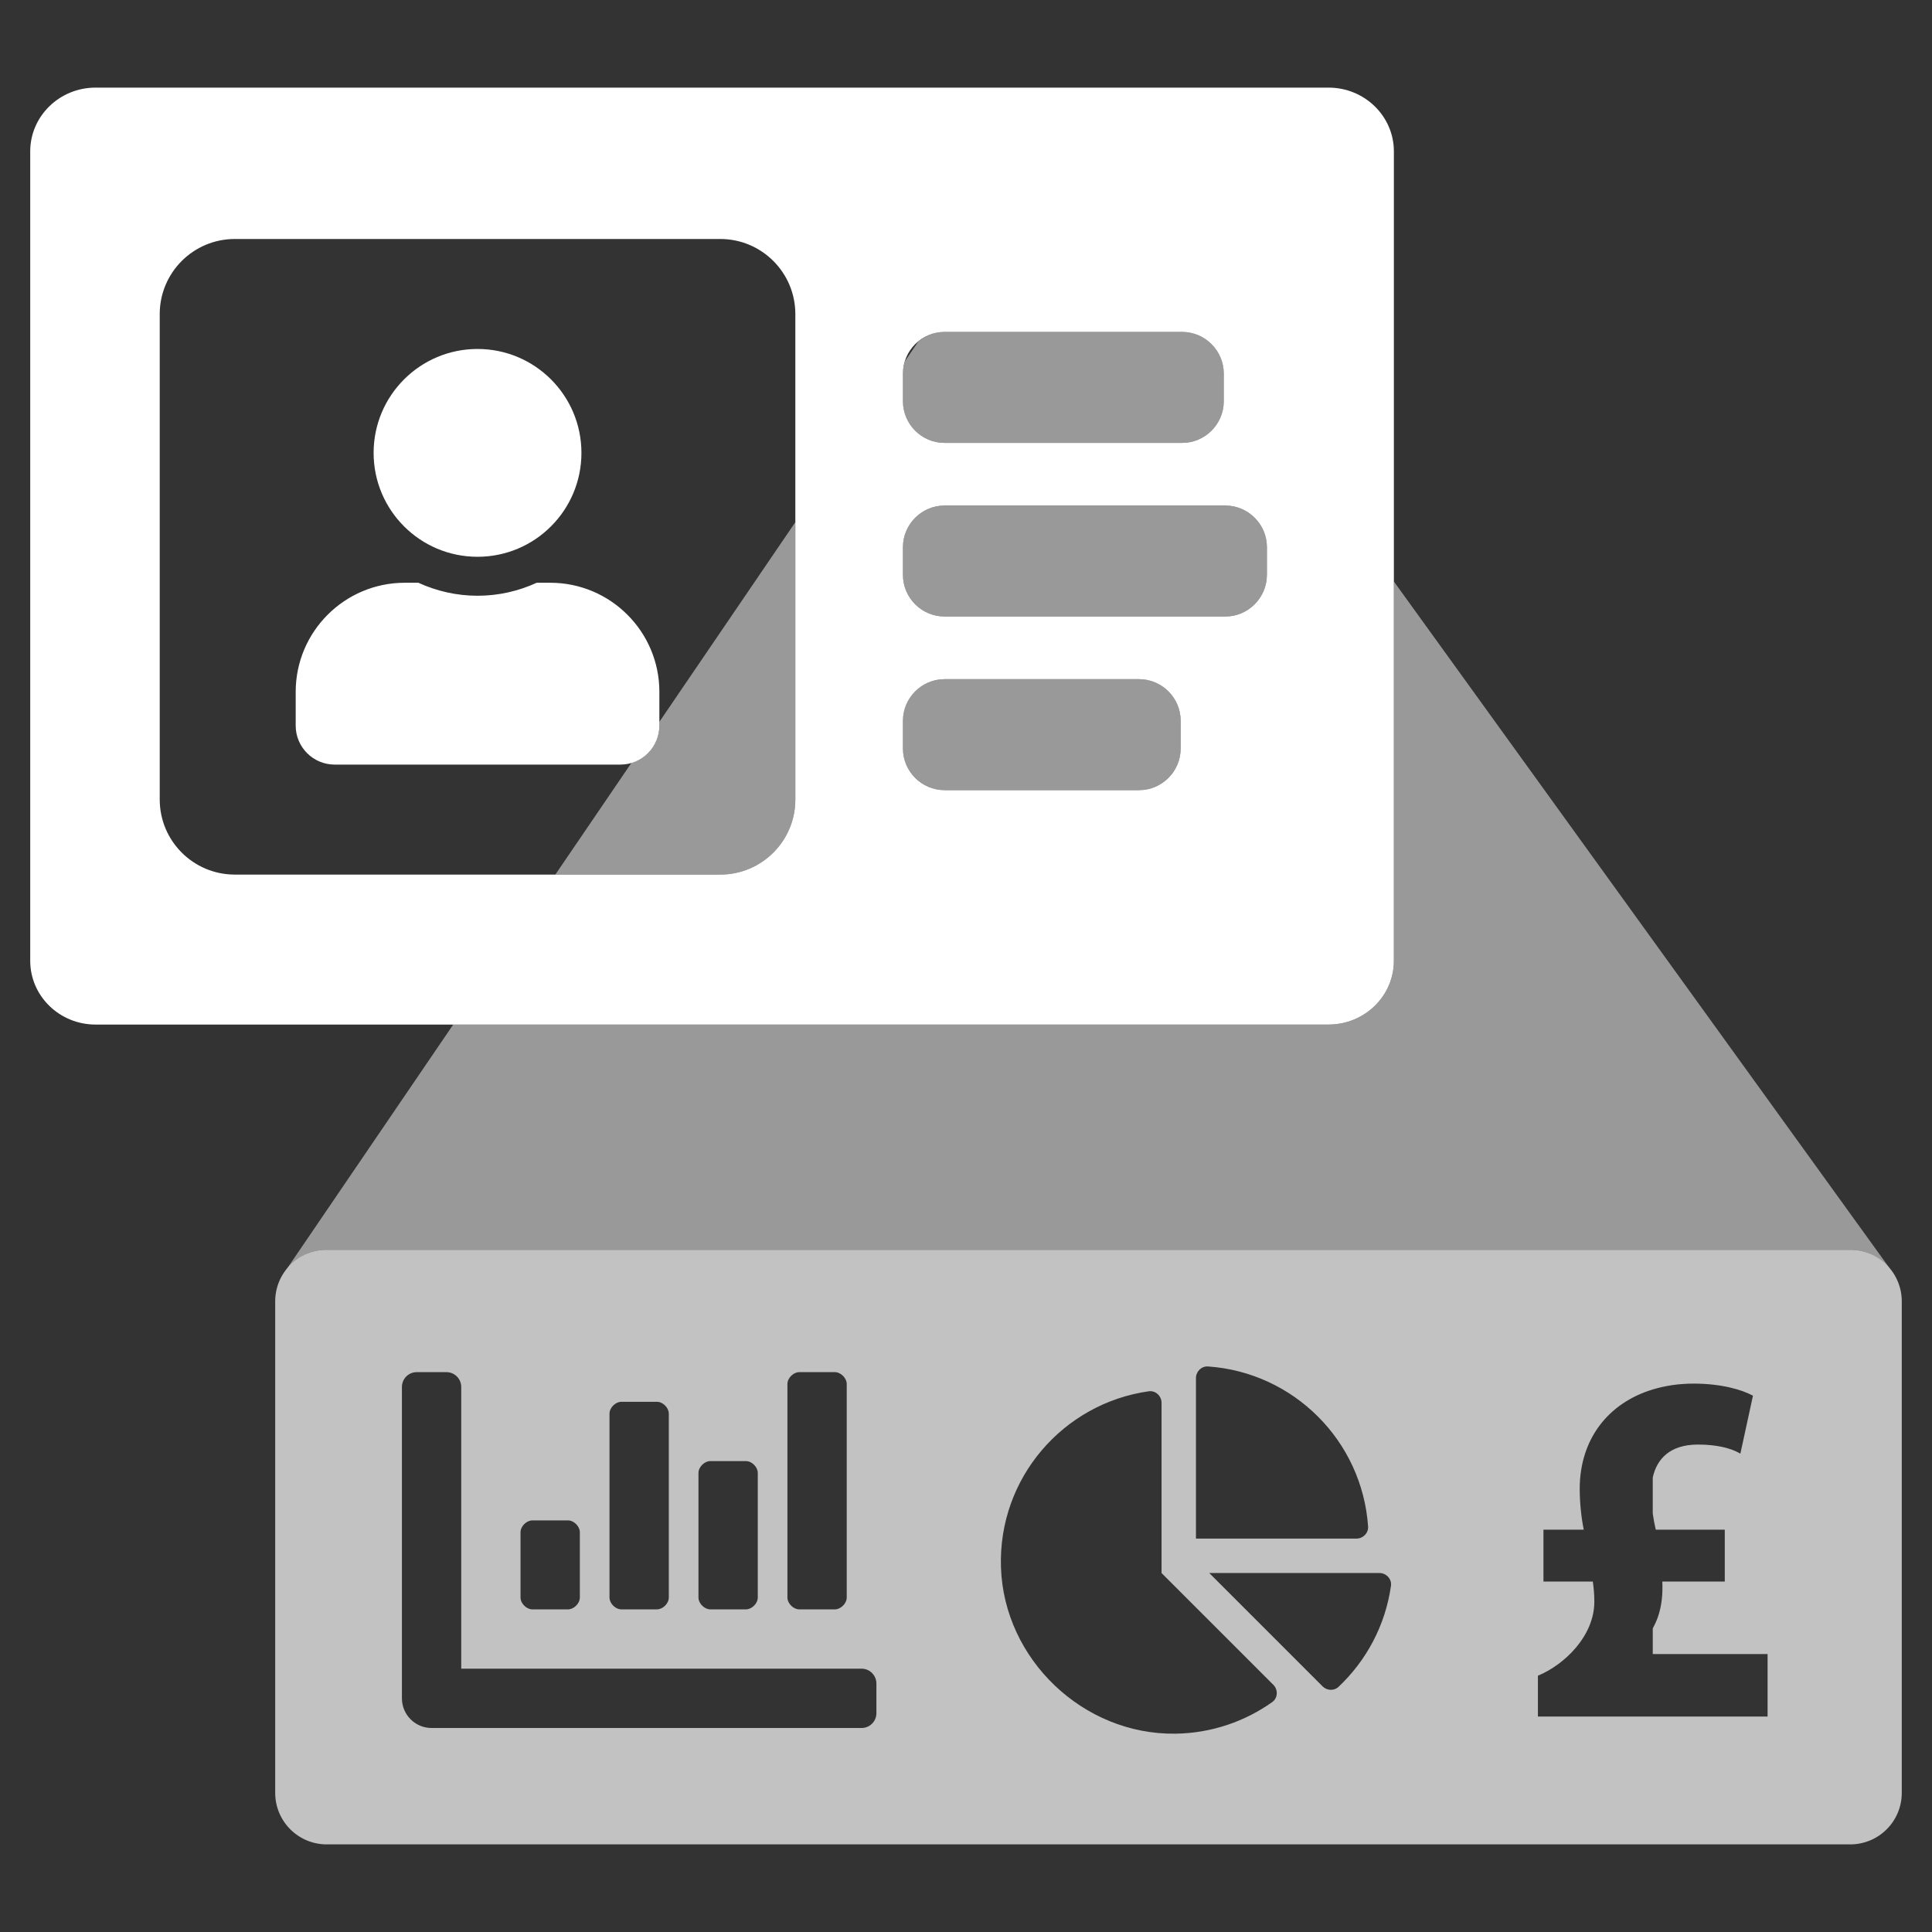 <?xml version="1.0" encoding="utf-8"?>
<!-- Generator: Adobe Illustrator 26.0.2, SVG Export Plug-In . SVG Version: 6.00 Build 0)  -->
<!DOCTYPE svg PUBLIC "-//W3C//DTD SVG 1.1//EN" "http://www.w3.org/Graphics/SVG/1.1/DTD/svg11.dtd">
<svg version="1.1" xmlns:x="http://ns.adobe.com/Extensibility/1.0/" xmlns:i="http://ns.adobe.com/AdobeIllustrator/10.0/" xmlns:graph="http://ns.adobe.com/Graphs/1.0/"
	 xmlns="http://www.w3.org/2000/svg" xmlns:xlink="http://www.w3.org/1999/xlink" x="0px" y="0px" viewBox="0 0 120 120"
	 style="enable-background:new 0 0 120 120;" xml:space="preserve">
<rect x="0" y="0" width="120" height="120" fill="#333333" stroke="none"/>
<style type="text/css">
	.st0{display:none;}
	.st1{display:inline;fill:url(#SVGID_1_);}
	.st2{display:inline;fill:url(#SVGID_00000134946484406595967140000016500920962464809367_);}
	.st3{display:inline;fill:url(#SVGID_00000173842135292815366780000009498166831120000412_);}
	.st4{display:inline;fill:url(#SVGID_00000057842349342101785730000003374188593833744829_);}
	.st5{display:inline;fill:url(#SVGID_00000122678547437573475550000005535655028134386873_);}
	.st6{display:inline;fill:url(#SVGID_00000034783563376023617160000003069349702139548326_);}
	.st7{display:inline;fill:url(#SVGID_00000003788474293074623440000008709747367978642598_);}
	.st8{display:inline;fill:url(#SVGID_00000157298747562783717450000001020740246986895521_);}
	.st9{display:inline;fill:url(#SVGID_00000172401528503010235450000005011127537602284683_);}
	.st10{display:inline;fill:url(#SVGID_00000101095835886880614430000001344134176472641952_);}
	.st11{display:inline;fill:url(#SVGID_00000084529886033242809200000011256402762029880240_);}
	.st12{display:inline;fill:url(#SVGID_00000121972376070756159900000017787476020084174237_);}
	.st13{display:inline;fill:url(#SVGID_00000012448265873525539020000003889846075543039623_);}
	.st14{display:inline;fill:url(#SVGID_00000180346958650121320900000016726466834055257230_);}
	.st15{display:inline;fill:url(#SVGID_00000090984106328506614770000010393566599945398717_);}
	.st16{display:inline;fill:url(#SVGID_00000047739323896864338290000015082219228756780176_);}
	.st17{display:inline;fill:url(#SVGID_00000138574486190503722460000004315616976707607718_);}
	.st18{display:inline;fill:url(#SVGID_00000085972139723126008060000006248159134957801639_);}
	.st19{display:inline;fill:url(#SVGID_00000075885211973470197260000007446655917756075432_);}
	.st20{opacity:0.7;fill:#FFFFFF;}
	.st21{opacity:0.7;}
	.st22{fill:#FFFFFF;}
	.st23{opacity:0.7;fill:none;stroke:#FFFFFF;stroke-width:12.486;stroke-miterlimit:10;}
	.st24{fill:none;stroke:#FFFFFF;stroke-width:12.486;stroke-miterlimit:10;}
	.st25{clip-path:url(#SVGID_00000168108786994977144850000008614318578641302191_);}
	.st26{clip-path:url(#SVGID_00000114788956528494299190000011663988921697669783_);}
	.st27{clip-path:url(#SVGID_00000109027460004693361170000004873062699538792597_);}
	.st28{fill:none;stroke:#FFFFFF;stroke-width:3.634;stroke-linejoin:round;stroke-miterlimit:10;}
	.st29{fill:none;stroke:#FFFFFF;stroke-width:2.547;stroke-linejoin:round;stroke-miterlimit:10;}
	.st30{fill:none;stroke:#FFFFFF;stroke-width:3.084;stroke-linejoin:round;stroke-miterlimit:10;}
	.st31{clip-path:url(#SVGID_00000027606316661875692430000013730115390875837058_);}
	.st32{fill:none;stroke:#FFFFFF;stroke-width:1.5;stroke-linejoin:round;stroke-miterlimit:10;}
	.st33{clip-path:url(#SVGID_00000047046300230307261860000003773432009450408111_);}
	.st34{fill:none;stroke:#FFFFFF;stroke-width:11.834;stroke-miterlimit:10;}
	
		.st35{clip-path:url(#SVGID_00000011732362146822422770000017511711874822688698_);fill:none;stroke:#FFFFFF;stroke-width:9;stroke-miterlimit:10;}
	
		.st36{clip-path:url(#SVGID_00000032607261448939633270000004383083882261558962_);fill:none;stroke:#FFFFFF;stroke-width:11.834;stroke-miterlimit:10;}
	.st37{fill:none;stroke:#FFFFFF;stroke-width:5.611;stroke-linejoin:round;stroke-miterlimit:10;}
	.st38{fill:none;stroke:#FFFFFF;stroke-width:3.932;stroke-linejoin:round;stroke-miterlimit:10;}
	.st39{clip-path:url(#SVGID_00000094616859299599544330000006858606356235231114_);}
	.st40{fill:none;stroke:#FFFFFF;stroke-width:2.316;stroke-linejoin:round;stroke-miterlimit:10;}
	.st41{clip-path:url(#SVGID_00000013893606579477493040000017386982646013415046_);}
	
		.st42{clip-path:url(#SVGID_00000145781356736560283930000001248191032842917252_);fill:none;stroke:#FFFFFF;stroke-width:9;stroke-miterlimit:10;}
	.st43{fill:none;}
	.st44{fill:url(#SVGID_00000035527970919598371160000008708793153246891676_);}
	.st45{opacity:0.3;fill:#FFFFFF;}
	.st46{opacity:0.2;}
	.st47{opacity:0.5;fill:#FFFFFF;}
	.st48{opacity:0.8;fill:#FFFFFF;}
	.st49{opacity:0.25;fill:#FFFFFF;}
	.st50{fill:#369F33;}
	.st51{fill:#E9A730;}
	.st52{fill:#D50911;}
	.st53{opacity:0.6;fill:#FFFFFF;}
	.st54{opacity:0.4;fill:#FFFFFF;}
	.st55{fill:none;stroke:#FFFFFF;stroke-width:6;stroke-miterlimit:10;}
	.st56{fill:url(#SVGID_00000031929800031101262580000002668353621547228583_);}
	.st57{fill:url(#SVGID_00000115509265239899559950000014506373986063174825_);}
	
		.st58{fill:none;stroke:url(#SVGID_00000121992933314073935540000017327477126887807409_);stroke-width:6;stroke-linecap:round;stroke-linejoin:round;stroke-miterlimit:10;}
	
		.st59{fill:none;stroke:url(#SVGID_00000143590231758069290320000009060669876497606278_);stroke-width:6;stroke-linecap:round;stroke-linejoin:round;stroke-miterlimit:10;}
	
		.st60{fill:none;stroke:url(#SVGID_00000003067600287207473910000002701446329464740232_);stroke-width:6;stroke-linecap:round;stroke-linejoin:round;stroke-miterlimit:10;}
	
		.st61{fill:none;stroke:url(#SVGID_00000134224130961449163050000000582260018827364520_);stroke-width:6;stroke-linecap:round;stroke-linejoin:round;stroke-miterlimit:10;}
	
		.st62{fill:none;stroke:url(#SVGID_00000147940386473269644340000000036149096937664392_);stroke-width:5.918;stroke-linecap:round;stroke-linejoin:round;stroke-miterlimit:10;}
	
		.st63{fill:none;stroke:url(#SVGID_00000151533873511305525410000001550262978561578882_);stroke-width:5.918;stroke-linecap:round;stroke-linejoin:round;stroke-miterlimit:10;}
	.st64{fill:#FF0000;}
	.st65{display:inline;}
	.st66{clip-path:url(#SVGID_00000170990170958932945170000014221233160175664291_);}
	.st67{display:inline;opacity:0.7;}
	.st68{clip-path:url(#SVGID_00000084493091939227123010000009822894743827705230_);}
	.st69{clip-path:url(#SVGID_00000110463721841752662670000016437339921511103400_);}
	
		.st70{clip-path:url(#SVGID_00000094580701947887387030000005379702421852078005_);fill:none;stroke:#FFFFFF;stroke-width:9;stroke-miterlimit:10;}
	.st71{display:inline;fill:#FFFFFF;}
	.st72{display:inline;opacity:0.7;fill:#FFFFFF;}
</style>
<g id="BG-HIDE-ON-EXPORT_00000158710622493413824260000004566038980389581486_" class="st0">
	<radialGradient id="SVGID_1_" cx="60" cy="60" r="60" gradientUnits="userSpaceOnUse">
		<stop  offset="0" style="stop-color:#229DCE"/>
		<stop  offset="1" style="stop-color:#0067E0"/>
	</radialGradient>
	<rect y="0" class="st1" width="120" height="120"/>
</g>
<g id="All-Icons">
</g>
<g id="Guides">
</g>
<g id="Sheild" class="st0">
	<g class="st65">
		<g class="st21">
			<path class="st22" d="M60.001,5.913c12.64,13.409,36.912,21.12,44.831,23.359
				c-0.787,11.815-6.467,65.516-44.831,86.449c-0-0-0-0-0.001-0v1.291l0.001,0l0.27-0.145
				c39.662-21.395,45.049-77.044,45.725-87.982l0.029-0.459l-0.444-0.123c-7.42-2.067-32.609-9.878-45.161-23.607
				L60.001,4.237l-0.001,0.001v1.676C60,5.913,60,5.913,60.001,5.913z"/>
			<path class="st22" d="M104.832,29.272c-7.919-2.239-32.191-9.949-44.831-23.359
				c-0,0-0,0-0.001,0.001v109.807c0,0,0,0,0.001,0
				C98.365,94.788,104.044,41.087,104.832,29.272z"/>
			<path class="st22" d="M108.763,26.403c0,0-36.055-8.801-48.763-26.403v4.237l0.001-0.001l0.419,0.459
				c12.552,13.729,37.74,21.54,45.161,23.607l0.444,0.123l-0.029,0.459c-0.676,10.939-6.063,66.588-45.725,87.982
				l-0.27,0.145l-0.001-0V120C107.764,95.754,108.763,26.403,108.763,26.403z"/>
		</g>
		<g>
			<path class="st22" d="M14.42,28.303l-0.444,0.123l0.029,0.459c0.677,10.939,6.063,66.588,45.726,87.982l0.269,0.145
				v-1.291C21.635,94.787,15.956,41.087,15.168,29.272c7.919-2.239,32.19-9.949,44.832-23.358V4.237l-0.419,0.458
				C47.029,18.425,21.84,26.235,14.42,28.303z"/>
			<path class="st22" d="M15.168,29.272c0.787,11.815,6.466,65.515,44.832,86.449V5.914
				C47.358,19.323,23.087,27.034,15.168,29.272z"/>
			<path class="st22" d="M59.731,116.867C20.068,95.472,14.681,39.823,14.005,28.884l-0.029-0.459l0.444-0.123
				c7.42-2.067,32.609-9.878,45.162-23.607l0.419-0.458V0L60,0C47.293,17.602,11.237,26.403,11.237,26.403
				S12.236,95.754,60,120l0-0v-2.988L59.731,116.867z"/>
		</g>
	</g>
</g>
<g id="KYC" class="st0">
	<g class="st65">
		<circle class="st20" cx="43.568" cy="43.592" r="35.792"/>
		<g class="st21">
			
				<rect x="74.306" y="65.064" transform="matrix(0.707 -0.707 0.707 0.707 -33.382 80.559)" class="st22" width="12.485" height="31.02"/>
		</g>
		<g>
			<path class="st22" d="M43.567,86.605c-11.02,0-22.04-4.194-30.429-12.584c-16.778-16.779-16.778-44.08,0-60.857
				C29.916-3.614,57.217-3.613,73.996,13.163l0,0c0.001,0.002-0.001-0.001,0,0.001
				c8.128,8.127,12.604,18.934,12.604,30.429s-4.477,22.301-12.604,30.429C65.607,82.41,54.587,86.605,43.567,86.605
				z M43.567,13.059c-7.824,0-15.645,2.977-21.601,8.933c-11.91,11.91-11.91,31.29,0.001,43.201
				c11.91,11.91,31.29,11.909,43.2,0c5.769-5.77,8.947-13.441,8.947-21.601c0-8.16-3.178-15.831-8.947-21.6
				v-0.001C59.213,16.037,51.389,13.059,43.567,13.059z"/>
		</g>
		<g>
			<path class="st22" d="M113.45,119.716c-1.598,0-3.195-0.609-4.414-1.829L87.102,95.954l8.828-8.828l21.934,21.934
				c2.438,2.438,2.438,6.391,0,8.828C116.645,119.107,115.047,119.716,113.45,119.716z"/>
		</g>
		<g>
			<defs>
				<circle id="SVGID_00000160897917001827524850000016050764727522467511_" cx="43.568" cy="43.592" r="28.207"/>
			</defs>
			<clipPath id="SVGID_00000162335516453497398050000014296171877838124446_">
				<use xlink:href="#SVGID_00000160897917001827524850000016050764727522467511_"  style="overflow:visible;"/>
			</clipPath>
			<g style="clip-path:url(#SVGID_00000162335516453497398050000014296171877838124446_);">
				<path class="st22" d="M64.472,68.637c0,2.374-0.681,4.41-2.042,6.108c-1.361,1.698-3,2.548-4.916,2.548
					H29.62c-1.916,0-3.555-0.849-4.915-2.548c-1.361-1.698-2.042-3.735-2.042-6.108
					c0-1.851,0.092-3.598,0.277-5.242c0.185-1.644,0.528-3.299,1.029-4.965c0.5-1.666,1.137-3.091,1.911-4.279
					c0.772-1.187,1.796-2.156,3.07-2.907s2.738-1.127,4.393-1.127c2.853,2.788,6.26,4.181,10.224,4.181
					c3.963,0,7.371-1.393,10.224-4.181c1.655,0,3.119,0.375,4.393,1.127c1.274,0.751,2.297,1.721,3.07,2.907
					c0.773,1.187,1.41,2.613,1.911,4.279c0.501,1.666,0.844,3.321,1.029,4.965S64.472,66.787,64.472,68.637z
					 M52.435,30.796c2.45,2.45,3.675,5.406,3.675,8.868c0,3.463-1.225,6.419-3.675,8.868s-5.406,3.675-8.868,3.675
					s-6.419-1.225-8.868-3.675c-2.45-2.45-3.675-5.406-3.675-8.868c0-3.462,1.225-6.418,3.675-8.868
					c2.449-2.45,5.406-3.675,8.868-3.675S49.986,28.347,52.435,30.796z"/>
			</g>
		</g>
	</g>
</g>
<g id="AML" class="st0">
	<g class="st67">
		<g>
			<path class="st22" d="M60.67,118.629c-32.328,0-58.629-26.301-58.629-58.628c0-32.328,26.301-58.629,58.629-58.629
				s58.629,26.301,58.629,58.629C119.299,92.328,92.998,118.629,60.67,118.629z M60.67,10.371
				c-27.365,0-49.629,22.264-49.629,49.629s22.264,49.628,49.629,49.628s49.629-22.263,49.629-49.628
				S88.035,10.371,60.67,10.371z"/>
		</g>
		<g>
			
				<rect x="6.919" y="55.877" transform="matrix(0.707 -0.707 0.707 0.707 -24.924 60.584)" class="st22" width="107.502" height="9"/>
		</g>
	</g>
	<g class="st65">
		<rect x="24.057" y="38.204" class="st20" width="72.947" height="48.217"/>
		<g>
			<path class="st22" d="M97.004,87.68H24.057c-0.815,0-1.477-0.661-1.477-1.477V38.204
				c0-0.815,0.661-1.477,1.477-1.477h72.948c0.815,0,1.477,0.661,1.477,1.477v47.999
				C98.481,87.019,97.82,87.68,97.004,87.68z M25.533,84.727h69.995V39.68H25.533V84.727z"/>
		</g>
		<g>
			<path class="st22" d="M68.501,39.68H52.56c-0.815,0-1.477-0.661-1.477-1.477v-6.939
				c0-2.377,1.934-4.311,4.311-4.311h10.272c2.377,0,4.311,1.934,4.311,4.311v6.939
				C69.978,39.019,69.317,39.68,68.501,39.68z M54.037,36.727h12.988v-5.462c0-0.749-0.609-1.358-1.358-1.358
				h-10.272c-0.749,0-1.358,0.609-1.358,1.358V36.727z"/>
		</g>
		<g>
			<rect x="36.386" y="38.204" class="st22" width="2.953" height="47.999"/>
		</g>
		<g>
			<rect x="81.722" y="38.204" class="st22" width="2.953" height="47.999"/>
		</g>
		<g>
			<defs>
				
					<rect id="SVGID_00000044141388329818225620000013476941905093915264_" x="97.004" y="38.204" transform="matrix(-1 -1.224647e-16 1.224647e-16 -1 216.608 124.407)" width="22.599" height="48"/>
			</defs>
			<clipPath id="SVGID_00000132069984988258233670000013220445628585872791_">
				<use xlink:href="#SVGID_00000044141388329818225620000013476941905093915264_"  style="overflow:visible;"/>
			</clipPath>
			<g style="clip-path:url(#SVGID_00000132069984988258233670000013220445628585872791_);">
				<g>
					<path class="st22" d="M110.676,81.258c-0.132,0-0.26-0.053-0.353-0.15c-3.178-3.282-7.322-3.637-11.71-4.012
						c-4.375-0.374-8.9-0.76-12.334-4.308c-0.129-0.133-0.172-0.328-0.112-0.503l5.014-14.488
						c0.056-0.162,0.191-0.282,0.358-0.319c0.167-0.039,0.341,0.016,0.46,0.138
						c3.177,3.282,7.322,3.637,11.71,4.012c4.375,0.374,8.9,0.76,12.334,4.308
						c0.129,0.133,0.172,0.328,0.111,0.503l-5.013,14.488c-0.056,0.162-0.191,0.282-0.358,0.319
						C110.748,81.255,110.712,81.258,110.676,81.258z M87.198,72.318c3.148,3.084,7.207,3.432,11.498,3.798
						c4.139,0.353,8.412,0.719,11.768,3.76l4.661-13.469c-3.148-3.084-7.207-3.432-11.498-3.798
						c-4.139-0.353-8.411-0.719-11.767-3.759L87.198,72.318z"/>
				</g>
				<path class="st22" d="M110.676,80.767c-6.611-6.83-17.433-1.49-24.044-8.32
					c1.671-4.829,3.342-9.659,5.013-14.488c6.611,6.83,17.433,1.49,24.044,8.32
					C114.018,71.108,112.347,75.937,110.676,80.767z M107.87,74.371l0.377-1.432l-3.083-0.811l0.006-0.023
					c0.342-0.17,0.602-0.41,0.782-0.671c0.163-0.241,0.255-0.501,0.32-0.793l1.432,0.377l0.313-1.189l-1.582-0.416
					c0.006-0.308,0.045-0.593,0.124-0.893c0.146-0.555,0.539-1.019,1.359-0.804
					c0.428,0.113,0.73,0.278,0.915,0.463l0.638-1.252c-0.217-0.206-0.655-0.469-1.29-0.635
					c-1.547-0.407-2.862,0.272-3.245,1.727c-0.082,0.311-0.135,0.655-0.154,0.96l-0.924-0.243l-0.313,1.19
					l1.132,0.297c-0.02,0.168-0.045,0.309-0.087,0.471c-0.207,0.785-1.061,1.264-1.74,1.357l-0.246,0.935
					L107.87,74.371z"/>
			</g>
			<g style="clip-path:url(#SVGID_00000132069984988258233670000013220445628585872791_);">
				<g>
					<path class="st22" d="M95.317,62.766c-1.858,0-3.727-0.344-5.597-1.29c-0.166-0.084-0.27-0.253-0.27-0.439V45.706
						c0-0.171,0.089-0.33,0.234-0.419c0.146-0.09,0.328-0.098,0.48-0.019c4.076,2.062,8.108,1.043,12.378-0.038
						c4.256-1.078,8.659-2.191,13.064,0.038c0.166,0.084,0.27,0.253,0.27,0.439v15.331
						c0,0.171-0.089,0.33-0.234,0.419c-0.146,0.09-0.328,0.098-0.48,0.019c-4.077-2.064-8.109-1.042-12.378,0.038
						C100.335,62.134,97.837,62.766,95.317,62.766z M90.435,60.73c3.985,1.887,7.934,0.886,12.108-0.17
						c4.027-1.02,8.184-2.071,12.35-0.295v-14.252c-3.983-1.885-7.933-0.887-12.108,0.17
						c-4.026,1.02-8.183,2.071-12.35,0.295V60.73z"/>
				</g>
				<path class="st22" d="M115.385,61.037c-8.481-4.293-16.961,4.293-25.443,0c0-5.11,0-10.221,0-15.331
					c8.481,4.293,16.961-4.293,25.443,0C115.385,50.816,115.385,55.926,115.385,61.037z M109.397,55.826l-0.112-1.476
					l-3.18,0.242l-0.001-0.024c0.267-0.272,0.434-0.584,0.519-0.889c0.075-0.282,0.077-0.557,0.043-0.854
					l1.476-0.113l-0.093-1.226l-1.632,0.124c-0.094-0.292-0.151-0.575-0.174-0.885
					c-0.043-0.571,0.177-1.139,1.022-1.203c0.441-0.034,0.78,0.025,1.016,0.139l0.194-1.392
					c-0.273-0.123-0.772-0.229-1.426-0.179c-1.595,0.121-2.616,1.193-2.502,2.693
					c0.025,0.321,0.086,0.664,0.169,0.957l-0.953,0.072l0.093,1.226l1.167-0.088
					c0.037,0.165,0.06,0.307,0.073,0.473c0.061,0.809-0.59,1.541-1.2,1.851l0.073,0.964L109.397,55.826z"/>
			</g>
		</g>
		<g>
			<defs>
				
					<rect id="SVGID_00000110454683183054011810000004603283218812808883_" x="0.396" y="39.927" transform="matrix(-1 -1.224647e-16 1.224647e-16 -1 24.631 127.854)" width="23.838" height="48"/>
			</defs>
			<clipPath id="SVGID_00000107569442977097658140000008345567474372767643_">
				<use xlink:href="#SVGID_00000110454683183054011810000004603283218812808883_"  style="overflow:visible;"/>
			</clipPath>
			<g style="clip-path:url(#SVGID_00000107569442977097658140000008345567474372767643_);">
				<g>
					<path class="st22" d="M12.943,77.832c-1.384,0-2.795-0.223-4.243-0.772c-0.173-0.066-0.295-0.224-0.315-0.408
						L6.769,61.407c-0.018-0.17,0.053-0.337,0.189-0.441s0.316-0.131,0.475-0.07
						c2.711,1.028,6.062,0.846,8.107,0.377c0.138-0.031,0.28-0.003,0.394,0.078l6.777,4.783
						c1.216,0.257,11.406,2.565,11.953,7.733c0.018,0.17-0.053,0.337-0.189,0.441
						c-0.136,0.105-0.316,0.131-0.475,0.07c-4.271-1.621-8.173-0.181-12.305,1.343
						C18.867,76.764,15.972,77.832,12.943,77.832z M9.332,76.243c4.16,1.455,7.982,0.044,12.023-1.446
						c3.865-1.427,7.853-2.898,12.142-1.627c-1.527-4.121-10.981-6.073-11.082-6.093
						c-0.067-0.014-0.131-0.041-0.186-0.081l-6.684-4.717c-2.004,0.424-5.051,0.582-7.715-0.212L9.332,76.243z"/>
				</g>
				<path class="st22" d="M34.175,73.917c-8.886-3.374-16.415,6.057-25.301,2.683
					c-0.539-5.082-1.078-10.164-1.617-15.245c2.588,0.983,5.967,0.953,8.392,0.396l6.861,4.842
					C22.511,66.593,33.636,68.835,34.175,73.917z M18.197,72.497l-0.267-1.455l-3.136,0.576l-0.004-0.024
					c0.236-0.299,0.37-0.628,0.422-0.939c0.044-0.288,0.018-0.563-0.048-0.854l1.456-0.267l-0.222-1.21
					l-1.609,0.295c-0.124-0.28-0.211-0.556-0.267-0.861c-0.104-0.563,0.055-1.151,0.889-1.304
					c0.434-0.08,0.779-0.058,1.026,0.031l0.046-1.406c-0.284-0.093-0.792-0.146-1.438-0.027
					c-1.574,0.289-2.475,1.462-2.204,2.942c0.059,0.317,0.156,0.651,0.269,0.933l-0.94,0.172l0.222,1.21
					l1.151-0.211c0.054,0.16,0.091,0.299,0.122,0.463c0.147,0.799-0.423,1.595-0.999,1.968l0.175,0.951
					L18.197,72.497z"/>
			</g>
			<g style="clip-path:url(#SVGID_00000107569442977097658140000008345567474372767643_);">
				<g>
					<path class="st22" d="M27.237,67.338c-4.364,0-7.758-2.435-11.049-4.794c-3.579-2.567-6.961-4.99-11.507-4.561
						c-0.172,0.017-0.337-0.057-0.44-0.194c-0.103-0.136-0.127-0.317-0.065-0.476l5.605-14.269
						c0.068-0.173,0.227-0.293,0.412-0.31c4.908-0.466,8.604,2.181,12.174,4.741
						c3.579,2.566,6.958,4.981,11.507,4.561c0.173-0.015,0.337,0.057,0.44,0.194
						c0.103,0.136,0.127,0.316,0.065,0.476l-5.605,14.27c-0.068,0.173-0.227,0.293-0.412,0.31
						C27.98,67.32,27.605,67.338,27.237,67.338z M5.713,56.949c4.364,0,7.758,2.435,11.049,4.794
						c3.5,2.51,6.809,4.877,11.208,4.585l5.21-13.265c-4.521,0.127-8.011-2.368-11.387-4.79
						c-3.499-2.51-6.805-4.889-11.208-4.585L5.375,56.953C5.489,56.95,5.601,56.949,5.713,56.949z"/>
				</g>
				<path class="st22" d="M10.24,43.223c9.463-0.895,14.218,10.197,23.681,9.302
					c-1.868,4.756-3.736,9.513-5.605,14.269c-9.463,0.895-14.218-10.197-23.681-9.302
					C6.503,52.736,8.371,47.979,10.24,43.223z M16.458,57.163l0.693-1.309l-2.817-1.491l0.011-0.021
					c0.37-0.088,0.679-0.262,0.914-0.476c0.212-0.198,0.362-0.43,0.491-0.699l1.309,0.693l0.575-1.087
					l-1.446-0.766c0.077-0.297,0.179-0.567,0.324-0.841c0.268-0.507,0.757-0.869,1.507-0.473
					c0.391,0.207,0.647,0.437,0.785,0.659l0.906-1.074c-0.165-0.25-0.531-0.606-1.11-0.912
					c-1.415-0.749-2.849-0.387-3.553,0.943c-0.151,0.284-0.281,0.608-0.368,0.899l-0.844-0.447l-0.575,1.087
					l1.034,0.548c-0.057,0.159-0.113,0.291-0.192,0.439c-0.38,0.718-1.321,0.989-2.003,0.925l-0.452,0.855
					L16.458,57.163z"/>
			</g>
		</g>
	</g>
</g>
<g id="Fraud-Checks" class="st0">
	<g class="st65">
		<g>
			<path class="st22" d="M80.418,76.549c0,2.558-0.771,4.566-2.314,6.025c-1.543,1.459-3.594,2.188-6.151,2.188H44.24
				c-2.558,0-4.609-0.729-6.151-2.188c-1.544-1.459-2.315-3.467-2.315-6.025c0-1.289,0.048-2.536,0.143-3.741
				c0.095-1.205,0.295-2.531,0.602-3.98c0.306-1.447,0.703-2.753,1.189-3.916
				c0.486-1.162,1.157-2.256,2.014-3.282c0.856-1.025,1.844-1.812,2.965-2.362l-2.854-6.976h6.785
				c-0.465-1.353-0.698-2.705-0.698-4.059c0-0.253,0.021-0.592,0.064-1.015c-4.101-0.845-6.151-1.859-6.151-3.044
				c0-1.205,2.219-2.251,6.659-3.139c0.359-1.31,0.904-2.727,1.633-4.248c0.729-1.522,1.475-2.727,2.235-3.615
				C51.035,32.392,51.839,32,52.769,32c0.634,0,1.522,0.328,2.663,0.983c1.141,0.656,2.029,0.983,2.663,0.983
				s1.522-0.327,2.663-0.983C61.901,32.328,62.789,32,63.423,32c0.93,0,1.733,0.392,2.41,1.173
				c0.761,0.888,1.506,2.092,2.235,3.615c0.729,1.522,1.274,2.938,1.633,4.248c4.439,0.888,6.659,1.934,6.659,3.139
				c0,1.184-2.051,2.199-6.151,3.044c0.147,1.713-0.064,3.404-0.634,5.073h6.785l-2.6,7.134
				c1.332,0.698,2.468,1.718,3.409,3.06c0.941,1.343,1.633,2.859,2.077,4.55
				c0.444,1.692,0.75,3.292,0.919,4.804C80.334,73.353,80.418,74.922,80.418,76.549z M67.228,48.678
				c-0.043-0.084-0.085-0.147-0.127-0.19c-0.212-0.169-1.226-0.254-3.044-0.254c-1.48,0-3.245,0.202-5.295,0.602
				c-0.148,0.043-0.37,0.064-0.666,0.064s-0.518-0.021-0.666-0.064c-2.051-0.401-3.816-0.602-5.295-0.602
				c-1.818,0-2.833,0.085-3.044,0.254c-0.043,0.043-0.085,0.106-0.127,0.19c0.042,0.38,0.084,0.666,0.127,0.856
				c0.042,0.063,0.121,0.132,0.237,0.206s0.195,0.185,0.238,0.333c0.042,0.085,0.121,0.302,0.238,0.65
				c0.116,0.349,0.19,0.566,0.222,0.65c0.031,0.085,0.111,0.265,0.237,0.539c0.127,0.275,0.217,0.455,0.27,0.539
				c0.052,0.085,0.147,0.233,0.285,0.444c0.137,0.212,0.264,0.354,0.38,0.428
				c0.116,0.074,0.264,0.174,0.444,0.301c0.179,0.127,0.364,0.212,0.555,0.254
				c0.191,0.042,0.407,0.084,0.65,0.126c0.243,0.043,0.502,0.064,0.777,0.064c0.761,0,1.384-0.132,1.87-0.396
				c0.486-0.264,0.83-0.581,1.03-0.951c0.201-0.369,0.354-0.735,0.46-1.094c0.105-0.359,0.227-0.671,0.364-0.935
				c0.137-0.264,0.322-0.396,0.555-0.396h0.38c0.232,0,0.417,0.133,0.555,0.396
				c0.137,0.265,0.259,0.577,0.364,0.935c0.106,0.36,0.259,0.725,0.46,1.094c0.2,0.37,0.544,0.687,1.03,0.951
				c0.486,0.264,1.11,0.396,1.871,0.396c0.275,0,0.533-0.021,0.777-0.064c0.243-0.042,0.46-0.084,0.65-0.126
				s0.375-0.127,0.555-0.254c0.179-0.127,0.327-0.227,0.444-0.301c0.116-0.074,0.243-0.216,0.381-0.428
				c0.137-0.211,0.232-0.359,0.285-0.444c0.052-0.084,0.142-0.264,0.269-0.539
				c0.127-0.275,0.206-0.454,0.238-0.539c0.032-0.084,0.105-0.301,0.222-0.65c0.116-0.348,0.195-0.565,0.237-0.65
				c0.042-0.147,0.122-0.259,0.238-0.333s0.195-0.143,0.238-0.206C67.143,49.344,67.186,49.059,67.228,48.678z
				 M54.038,80.703l3.044-14.205l-3.044-4.059l-4.059-2.029L54.038,80.703z M62.155,80.703l4.058-20.293
				l-4.058,2.029l-3.044,4.059L62.155,80.703z"/>
		</g>
		<path class="st22" d="M83.614,112.13c0-0.765,0.142-1.495,0.427-2.188c0.284-0.692,0.68-1.285,1.187-1.78
			c0.506-0.494,1.106-0.89,1.798-1.187s1.434-0.445,2.225-0.445c0.766,0,1.495,0.148,2.188,0.445
			s1.292,0.692,1.799,1.187c0.506,0.495,0.908,1.088,1.206,1.78c0.296,0.692,0.445,1.422,0.445,2.188
			c0,0.792-0.148,1.527-0.445,2.207c-0.297,0.68-0.699,1.267-1.206,1.762c-0.507,0.495-1.106,0.884-1.799,1.168
			c-0.692,0.284-1.422,0.427-2.188,0.427c-0.792,0-1.533-0.143-2.225-0.427c-0.692-0.284-1.292-0.673-1.798-1.168
			c-0.507-0.494-0.903-1.081-1.187-1.762C83.756,113.657,83.614,112.922,83.614,112.13z M91.496,63.551
			c1.197,0,2.167,0.97,2.167,2.167v19.045c0,2.249-0.111,4.456-0.334,6.619c-0.181,1.762-0.403,3.61-0.666,5.543
			c-0.104,0.763-0.76,1.336-1.53,1.336h-3.542c-0.77,0-1.426-0.572-1.53-1.335
			c-0.264-1.934-0.485-3.782-0.667-5.544c-0.222-2.163-0.333-4.37-0.333-6.619v-19.045
			c0-1.197,0.97-2.167,2.167-2.167H91.496z"/>
		<polygon class="st22" points="69.635,12.726 59.111,23.25 48.586,12.726 		"/>
		<polygon class="st22" points="48.586,104.335 59.111,93.811 69.635,104.335 		"/>
		<polygon class="st22" points="104.915,69.055 94.391,58.53 104.915,48.006 		"/>
		<polygon class="st22" points="13.306,48.006 23.83,58.53 13.306,69.055 		"/>
		<g>
			<defs>
				<path id="SVGID_00000032616986773154357520000013584103355786734219_" d="M121.253,121.538H-1.253V-1.538h122.505V121.538
					z M92.636,120.189c1.067-0.437,2.011-1.053,2.806-1.829c0.798-0.779,1.435-1.707,1.895-2.759
					c0.47-1.077,0.708-2.244,0.708-3.47c0-1.193-0.235-2.347-0.701-3.435c-0.46-1.069-1.098-2.008-1.902-2.793
					c-0.784-0.765-1.713-1.381-2.76-1.829c-1.084-0.464-2.238-0.7-3.431-0.7c-1.217,0-2.384,0.235-3.469,0.7
					c-1.05,0.45-1.979,1.066-2.761,1.831c-0.815,0.796-1.455,1.752-1.902,2.84
					c-0.44,1.072-0.663,2.211-0.663,3.387c0,1.208,0.226,2.36,0.67,3.421c0.447,1.072,1.085,2.017,1.893,2.804
					c0.795,0.778,1.74,1.395,2.808,1.832c1.073,0.441,2.225,0.663,3.424,0.663
					C90.425,120.852,91.565,120.628,92.636,120.189z M91.133,101.419c2.341,0,4.344-1.749,4.659-4.068
					c0.269-1.974,0.497-3.874,0.678-5.646c0.233-2.26,0.351-4.596,0.351-6.943V65.718
					c0-2.936-2.389-5.325-5.325-5.325h-4.269c-2.936,0-5.325,2.389-5.325,5.325V84.763
					c0,2.343,0.118,4.678,0.35,6.942c0.184,1.792,0.413,3.692,0.679,5.648c0.317,2.318,2.32,4.066,4.659,4.066
					H91.133z"/>
			</defs>
			<clipPath id="SVGID_00000021808693827797695250000004097132204996173482_">
				<use xlink:href="#SVGID_00000032616986773154357520000013584103355786734219_"  style="overflow:visible;"/>
			</clipPath>
			
				<circle style="clip-path:url(#SVGID_00000021808693827797695250000004097132204996173482_);fill:none;stroke:#FFFFFF;stroke-width:9;stroke-miterlimit:10;" cx="59.111" cy="58.451" r="48.754"/>
		</g>
	</g>
</g>
<g id="Affordability" class="st0">
	<g class="st65">
		<path class="st43" d="M60,50.757v-9.073c-0.259,1.17-0.381,2.393-0.381,3.63C59.619,47.188,59.755,48.978,60,50.757z"
			/>
		<path class="st43" d="M55.041,86.001v0.254H60v-6.459C58.816,81.998,57.185,84.126,55.041,86.001z"/>
		<path class="st20" d="M61.272,76.974c1.017-2.924,1.271-5.848,1.144-9.027h15.766V54.851h-17.419
			C60.432,53.473,60.187,52.118,60,50.757v29.039C60.502,78.864,60.931,77.92,61.272,76.974z"/>
		<path class="st20" d="M71.443,33.363c4.705,0,8.265,0.89,10.68,2.289l3.178-14.622
			c-2.797-1.526-8.011-3.052-15.003-3.052c-3.715,0-7.157,0.529-10.299,1.48v22.225
			C61.017,37.084,64.246,33.363,71.443,33.363z"/>
		<path class="st22" d="M55.041,86.255V86.001c2.144-1.875,3.775-4.003,4.959-6.205V50.757
			c-0.245-1.779-0.381-3.57-0.381-5.443c0-1.237,0.122-2.461,0.381-3.63V19.459
			c-11.264,3.41-18.436,12.566-18.436,25.093c0,3.433,0.382,7.12,1.017,10.299H32.41v13.096h12.46
			c0.254,1.78,0.382,3.305,0.382,5.086c0,8.646-7.502,15.893-14.241,18.69v10.299H60V86.255H55.041z"/>
		<rect x="60" y="86.255" class="st20" width="28.989" height="15.766"/>
	</g>
</g>
<g id="ID-doc-verification" class="st0">
	<g class="st65">
		<circle class="st20" cx="92.065" cy="93.012" r="24.534"/>
		<path class="st22" d="M107.43,87.8c0.618-0.618,0.618-1.621,0-2.239l-2.238-2.238
			c-0.618-0.618-1.62-0.618-2.239,0L88.108,98.168l-6.931-6.931c-0.618-0.618-1.621-0.618-2.239,0l-2.238,2.239
			c-0.618,0.618-0.618,1.62,0,2.238l10.288,10.288c0.618,0.618,1.62,0.618,2.239,0.001L107.43,87.8z"/>
		<path class="st22" d="M96.493,2.454H24.155c-2.626,0-4.755,2.129-4.755,4.755v99.62
			c0,2.626,2.129,4.755,4.755,4.755h51.887c-5.21-4.499-8.512-11.148-8.512-18.571
			c0-13.55,10.985-24.534,24.534-24.534c3.248,0,6.346,0.637,9.183,1.783V7.208
			C101.248,4.582,99.119,2.454,96.493,2.454z M72.058,20.621c0-1.407,1.151-2.558,2.558-2.558h14.605
			c1.407,0,2.558,1.151,2.558,2.558v1.705c0,1.407-1.151,2.558-2.558,2.558H74.615
			c-1.407,0-2.558-1.151-2.558-2.558V20.621z M59.297,93.313c0,1.407-1.151,2.558-2.558,2.558H28.882
			c-1.407,0-2.558-1.151-2.558-2.558v-1.705c0-1.407,1.151-2.558,2.558-2.558h27.857
			c1.407,0,2.558,1.151,2.558,2.558V93.313z M67.248,79.672c0,1.407-1.151,2.558-2.558,2.558H28.882
			c-1.407,0-2.558-1.151-2.558-2.558v-1.705c0-1.407,1.151-2.558,2.558-2.558H64.69c1.407,0,2.558,1.151,2.558,2.558
			V79.672z M77.849,66.03c0,1.407-1.151,2.558-2.558,2.558H28.882c-1.407,0-2.558-1.151-2.558-2.558v-1.705
			c0-1.407,1.151-2.558,2.558-2.558h46.409c1.407,0,2.558,1.151,2.558,2.558V66.03z M89.128,43.669
			c0,1.407-1.151,2.558-2.558,2.558H74.615c-1.407,0-2.558-1.151-2.558-2.558v-1.705
			c0-1.407,1.151-2.558,2.558-2.558h11.955c1.407,0,2.558,1.151,2.558,2.558V43.669z M94.429,32.997
			c0,1.407-1.151,2.558-2.558,2.558H74.615c-1.407,0-2.558-1.151-2.558-2.558v-1.705
			c0-1.407,1.151-2.558,2.558-2.558h17.256c1.407,0,2.558,1.151,2.558,2.558V32.997z M60.828,51.419H30.99
			c-2.549,0-4.616-2.067-4.616-4.616V16.965c0-2.549,2.067-4.616,4.616-4.616h29.837c2.549,0,4.616,2.067,4.616,4.616
			v29.837C65.444,49.352,63.377,51.419,60.828,51.419z M50.38,33.48h-0.833c-1.108,0.509-2.34,0.798-3.638,0.798
			s-2.525-0.29-3.638-0.798h-0.833c-3.702,0-6.706,3.004-6.706,6.706v2.076c0,1.322,1.073,2.395,2.395,2.395h17.565
			c1.322,0,2.395-1.073,2.395-2.395V40.187C57.087,36.485,54.083,33.48,50.38,33.48z M45.909,31.884
			c3.528,0,6.387-2.859,6.387-6.387s-2.859-6.387-6.387-6.387c-3.528,0-6.387,2.859-6.387,6.387
			S42.381,31.884,45.909,31.884z"/>
	</g>
</g>
<g id="In-life-monitoring">
	<path class="st22" d="M82.518,5.442H5.935c-2.241,0-4.058,1.774-4.058,3.962v50.271c0,2.188,1.817,3.962,4.058,3.962
		h76.583c2.241,0,4.058-1.774,4.058-3.962V9.404C86.576,7.216,84.759,5.442,82.518,5.442z M49.4,49.658
		c0,2.576-2.088,4.664-4.664,4.664H14.585c-2.576,0-4.664-2.088-4.664-4.664V19.508
		c0-2.576,2.088-4.664,4.664-4.664h30.151c2.576,0,4.664,2.088,4.664,4.664V49.658z M56.083,23.202
		c0-1.421,1.163-2.585,2.584-2.585h14.758c1.421,0,2.585,1.163,2.585,2.585v1.723c0,1.421-1.163,2.585-2.585,2.585
		H58.668c-1.421,0-2.584-1.163-2.584-2.585V23.202z M73.333,46.492c0,1.421-1.163,2.585-2.585,2.585H58.668
		c-1.421,0-2.584-1.163-2.584-2.585v-1.723c0-1.421,1.163-2.585,2.584-2.585H70.748
		c1.421,0,2.585,1.163,2.585,2.585V46.492z M78.689,35.708c0,1.421-1.163,2.585-2.585,2.585H58.668
		c-1.421,0-2.584-1.163-2.584-2.585v-1.723c0-1.421,1.163-2.585,2.584-2.585h17.437
		c1.421,0,2.585,1.163,2.585,2.585V35.708z M40.955,42.973v2.097c0,1.336-1.084,2.42-2.42,2.42h-17.749
		c-1.336,0-2.42-1.084-2.42-2.42v-2.097c0-3.741,3.036-6.777,6.777-6.777h0.842
		c1.125,0.514,2.365,0.807,3.676,0.807c1.311,0,2.556-0.293,3.676-0.807h0.842
		C37.919,36.197,40.955,39.232,40.955,42.973z M23.206,28.129c0-3.565,2.889-6.454,6.454-6.454
		c3.565,0,6.454,2.889,6.454,6.454s-2.889,6.454-6.454,6.454C26.095,34.583,23.206,31.694,23.206,28.129z"/>
	<path class="st20" d="M114.923,114.558H20.292c-1.767,0-3.199-1.432-3.199-3.199V80.827c0-1.767,1.432-3.199,3.199-3.199
		h94.631c1.767,0,3.199,1.432,3.199,3.199v30.533C118.123,113.126,116.69,114.558,114.923,114.558z M84.975,94.816
		c-0.367-5.322-4.62-9.575-9.943-9.943c-0.406-0.028-0.749,0.315-0.749,0.722v9.97h9.97
		C84.661,95.565,85.003,95.222,84.975,94.816z M49.645,99.961h2.21c0.368,0,0.737-0.368,0.737-0.737V85.963
		c0-0.368-0.368-0.737-0.737-0.737h-2.21c-0.368,0-0.737,0.368-0.737,0.737v13.262
		C48.909,99.593,49.277,99.961,49.645,99.961z M44.12,99.961h2.21c0.368,0,0.737-0.368,0.737-0.737v-7.736
		c0-0.368-0.368-0.737-0.737-0.737h-2.21c-0.368,0-0.737,0.368-0.737,0.737v7.736
		C43.383,99.593,43.751,99.961,44.12,99.961z M38.594,99.961h2.21c0.368,0,0.737-0.368,0.737-0.737V87.805
		c0-0.368-0.368-0.737-0.737-0.737H38.594c-0.368,0-0.737,0.368-0.737,0.737v11.42
		C37.857,99.593,38.225,99.961,38.594,99.961z M85.681,97.703H75.108l7.041,7.041c0.269,0.269,0.712,0.291,0.988,0.03
		c1.724-1.624,2.91-3.814,3.259-6.276C86.456,98.077,86.106,97.703,85.681,97.703z M102.656,102.737v-1.589
		c0.123-0.229,0.229-0.462,0.313-0.695c0.25-0.72,0.313-1.439,0.281-2.221h3.879v-3.222h-4.286
		c-0.081-0.339-0.142-0.672-0.188-1.007v-2.232c0.25-1.132,1.044-2.047,2.815-2.047c1.157,0,2.034,0.219,2.628,0.563
		l0.782-3.598c-0.688-0.376-1.971-0.751-3.691-0.751c-0.914,0-1.761,0.13-2.534,0.364
		c-2.772,0.839-4.536,3.092-4.536,6.174c0,0.845,0.094,1.752,0.25,2.534h-2.502v3.222h3.066
		c0.062,0.438,0.094,0.813,0.094,1.251c0,2.127-1.846,3.91-3.504,4.599v2.534h7.133h7.132v-3.879H102.656z
		 M72.146,97.703V87.131c0-0.426-0.374-0.775-0.795-0.716c-5.309,0.75-9.368,5.389-9.179,10.948
		c0.194,5.709,5.11,10.391,10.822,10.319c2.245-0.028,4.32-0.752,6.026-1.962c0.352-0.249,0.375-0.768,0.07-1.073
		L72.146,97.703z M53.514,103.645H28.648V86.147c0-0.509-0.412-0.921-0.921-0.921h-1.842
		c-0.509,0-0.921,0.412-0.921,0.921v19.34c0,1.017,0.825,1.842,1.842,1.842h26.708c0.509,0,0.921-0.412,0.921-0.921
		v-1.842C54.434,104.058,54.022,103.645,53.514,103.645z M33.068,99.961h2.21c0.368,0,0.737-0.368,0.737-0.737
		v-4.052c0-0.368-0.368-0.737-0.737-0.737h-2.21c-0.368,0-0.737,0.368-0.737,0.737v4.052
		C32.331,99.593,32.7,99.961,33.068,99.961z"/>
	<g>
		<path class="st47" d="M49.4,49.658V32.432L40.955,44.834v0.237c0,1.096-0.734,2.012-1.734,2.31l-4.728,6.942
			h10.242C47.312,54.323,49.4,52.234,49.4,49.658z"/>
		<path class="st47" d="M56.083,24.925c0,1.421,1.163,2.585,2.584,2.585H73.426c1.421,0,2.585-1.163,2.585-2.585V23.202
			c0-1.421-1.164-2.585-2.585-2.585H58.668c-0.62,0-1.182,0.23-1.629,0.597L56.218,22.42
			c-0.08,0.248-0.135,0.508-0.135,0.782V24.925z"/>
		<path class="st47" d="M86.576,36.117v23.558c0,2.188-1.816,3.962-4.058,3.962H28.151L17.775,78.873
			c0.585-0.753,1.49-1.246,2.517-1.246h94.631c1.027,0,1.932,0.493,2.517,1.246L86.576,36.117z"/>
		<path class="st47" d="M78.689,35.708v-1.723c0-1.421-1.164-2.585-2.585-2.585H58.668
			c-1.421,0-2.584,1.163-2.584,2.585v1.723c0,1.421,1.163,2.585,2.584,2.585h17.436
			C77.526,38.293,78.689,37.13,78.689,35.708z"/>
		<path class="st47" d="M58.668,49.076h12.08c1.421,0,2.585-1.163,2.585-2.585v-1.723c0-1.421-1.164-2.585-2.585-2.585
			H58.668c-1.421,0-2.584,1.163-2.584,2.585v1.723C56.083,47.913,57.246,49.076,58.668,49.076z"/>
	</g>
</g>
<g id="Credit-assessment" class="st0">
	<g class="st65">
		<path class="st22" d="M60,58.24c-13.144,0-23.8-10.655-23.8-23.8S46.856,10.641,60,10.641
			s23.8,10.655,23.8,23.8S73.144,58.24,60,58.24z M74.905,29.385c0.6-0.6,0.6-1.572,0-2.172
			l-2.171-2.171c-0.6-0.6-1.572-0.6-2.172,0L56.161,39.442l-6.723-6.724c-0.6-0.6-1.572-0.6-2.172,0
			l-2.171,2.172c-0.6,0.6-0.6,1.572,0,2.171l9.98,9.98c0.6,0.6,1.572,0.6,2.172,0L74.905,29.385
			z"/>
		<g>
			<g>
				<path class="st22" d="M86.925,60.277l-11.799,20.436c9.047,5.236,15.149,14.995,15.149,26.199h23.581
					C113.856,86.98,103.02,69.589,86.925,60.277z"/>
				<path class="st53" d="M60,76.637c5.517,0,10.672,1.499,15.127,4.076l11.799-20.436
					c-7.923-4.584-17.113-7.221-26.925-7.221c-9.812,0-19.002,2.636-26.925,7.221l11.799,20.436
					C49.328,78.135,54.484,76.637,60,76.637z"/>
				<path class="st54" d="M44.875,80.713l-11.799-20.436C16.981,69.589,6.144,86.98,6.144,106.912h23.581
					C29.725,95.707,35.828,85.948,44.875,80.713z"/>
			</g>
			<g>
				<path class="st22" d="M60,106.898c0,0,7.324-0.977,4.992-10.672S52.072,73.941,52.072,73.941
					s-3.704,16.027-1.371,25.722S60,106.898,60,106.898z"/>
			</g>
		</g>
	</g>
</g>
<g id="Lead-purchase" class="st0">
	<path class="st71" d="M71.259,40.699H98.602v65.945c0,2.674-2.151,4.825-4.825,4.825H26.223
		c-2.674,0-4.825-2.151-4.825-4.825V13.356c0-2.674,2.151-4.825,4.825-4.825h40.21v27.343
		C66.434,38.528,68.605,40.699,71.259,40.699z M98.602,34.265H72.867V8.531h1.226c1.287,0,2.513,0.503,3.418,1.408
		l19.683,19.703c0.905,0.905,1.408,2.131,1.408,3.398V34.265z M51.433,22.816v-2.835
		c0-0.994-0.805-1.799-1.799-1.799H31.864c-0.994,0-1.799,0.805-1.799,1.799v2.835
		c0,0.994,0.805,1.799,1.799,1.799h17.769C50.627,24.615,51.433,23.809,51.433,22.816z M46.592,32.683v-3.269
		c0-0.874-0.708-1.582-1.582-1.582H31.647c-0.874,0-1.582,0.708-1.582,1.582v3.269c0,0.874,0.708,1.582,1.582,1.582
		H45.01C45.884,34.265,46.592,33.557,46.592,32.683z M87.966,47.272H32.034c-1.657,0-3,1.343-3,3v51.469
		c0,1.657,1.343,3,3,3h55.932c1.657,0,3-1.343,3-3V50.272C90.966,48.615,89.623,47.272,87.966,47.272z M48.865,85.874
		V79.007h22.048v6.867H48.865z M70.914,91.874v6.867H48.865v-6.867H70.914z M70.914,66.139v6.868H48.865v-6.868
		H70.914z M48.865,60.139v-6.867h22.048v6.867H48.865z M84.966,73.007h-8.134v-6.868h8.134V73.007z M42.947,73.007
		H35.034v-6.868h7.914V73.007z M35.034,79.007h7.914v6.867H35.034V79.007z M76.832,79.007h8.134v6.867h-8.134V79.007z
		 M84.966,60.139h-8.134v-6.867h8.134V60.139z M42.947,53.272v6.867H35.034v-6.867H42.947z M35.034,91.874h7.914
		v6.867H35.034V91.874z M76.832,98.741v-6.867h8.134v6.867H76.832z"/>
	<path class="st72" d="M32.034,47.272c-1.657,0-3,1.343-3,3v51.469c0,1.657,1.343,3,3,3h55.932c1.657,0,3-1.343,3-3
		V50.272c0-1.657-1.343-3-3-3H32.034z M42.947,98.741h-7.914v-6.867h7.914V98.741z M42.947,85.874h-7.914V79.007
		h7.914V85.874z M42.947,73.007h-7.914v-6.868h7.914V73.007z M42.947,60.139h-7.914v-6.867h7.914V60.139z
		 M70.914,98.741H48.865v-6.867h22.048V98.741z M70.914,85.874H48.865V79.007h22.048V85.874z M70.914,73.007H48.865
		v-6.868h22.048V73.007z M70.914,60.139H48.865v-6.867h22.048V60.139z M84.966,98.741h-8.134v-6.867h8.134V98.741z
		 M84.966,85.874h-8.134V79.007h8.134V85.874z M84.966,73.007h-8.134v-6.868h8.134V73.007z M84.966,60.139h-8.134
		v-6.867h8.134V60.139z"/>
</g>
</svg>
